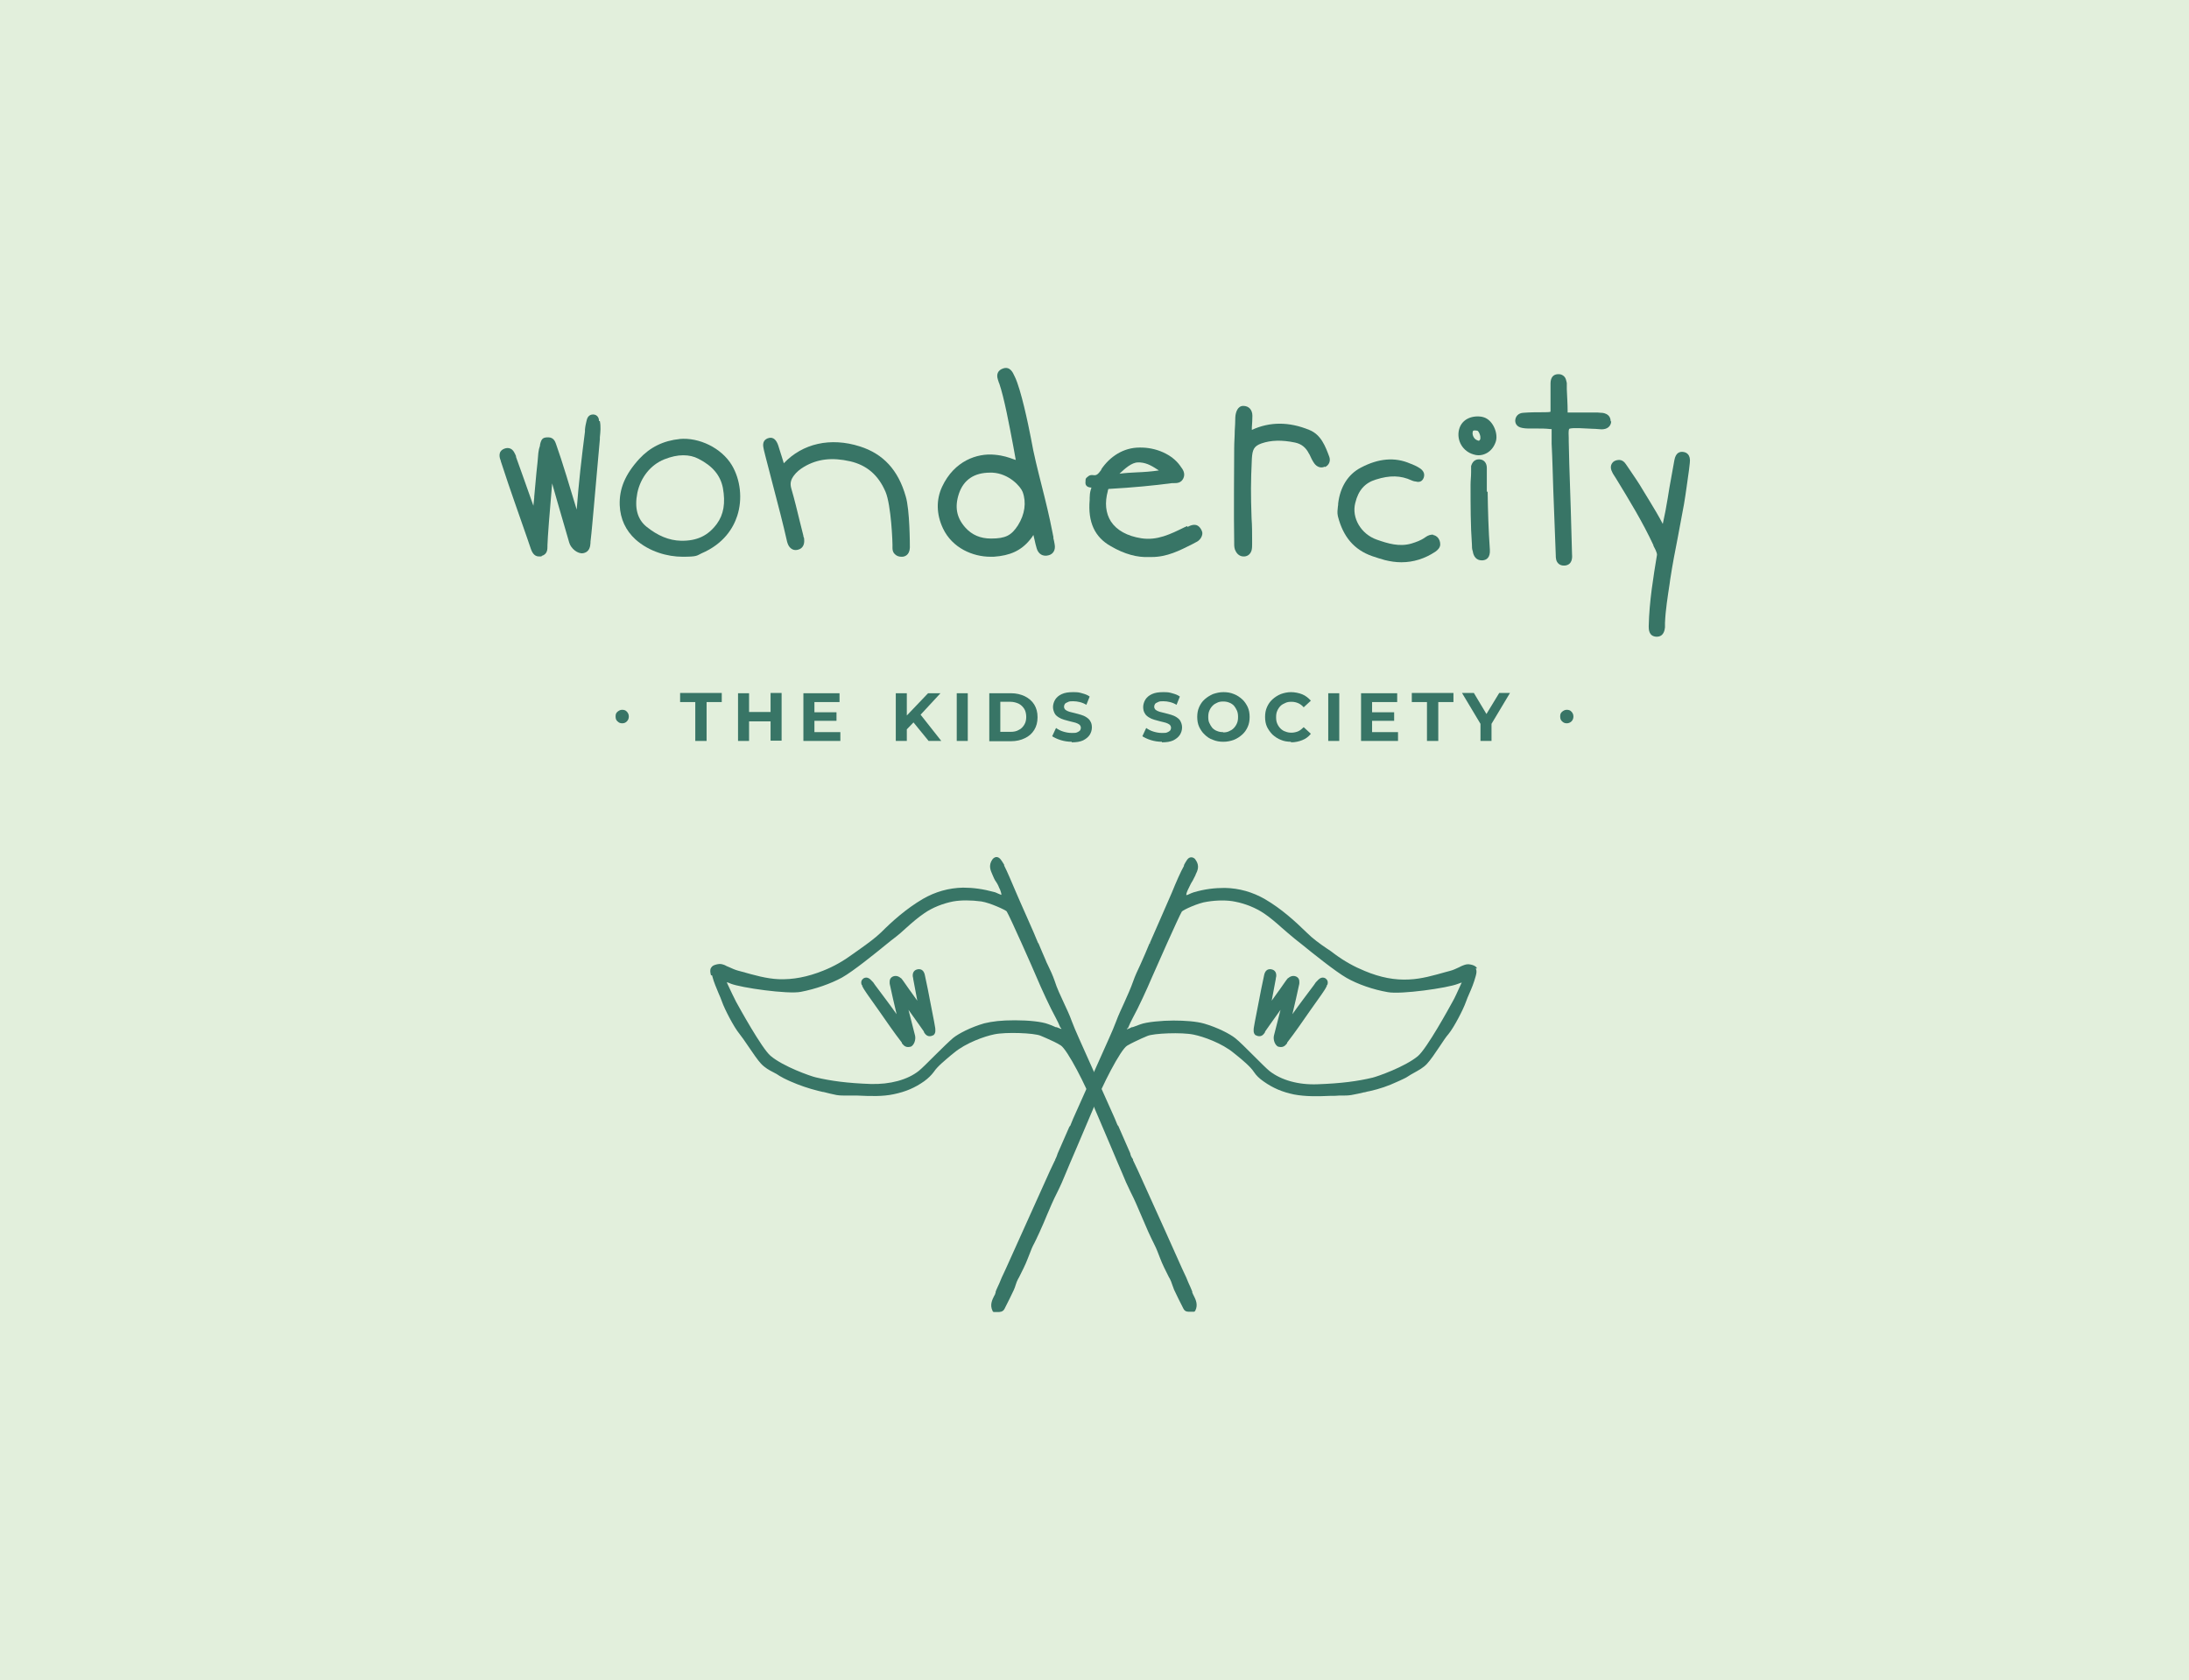 <?xml version="1.0" encoding="UTF-8"?> <svg xmlns="http://www.w3.org/2000/svg" id="Capa_1" version="1.1" viewBox="0 0 793.7 609.4"><defs><style> .st0 { fill: #e2efdc; } .st1 { fill: #387566; } </style></defs><rect class="st0" y="0" width="793.7" height="609.4"></rect><g><g><path class="st1" d="M217.2,152.6c0-.6-.3-2.2-2.1-2.3-.8,0-2,.3-2.4,2.2-.2.9-.5,2-.6,3.3v.7c-1.2,9.3-2.3,18.9-3,28.3-2-6.6-5.3-17.7-7.5-23.8-.3-.9-.9-2.4-2.8-2.4s-2.5.4-3,2.7v.3c-.3.8-.5,1.7-.6,2.6-.2,2.4-.4,4.8-.7,7.2-.3,2.9-.5,5.9-.8,8.8v.3c-.1.9-.2,1.9-.3,2.9l-1.1-3.1c-1.7-4.9-3.5-9.8-5.2-14.6v-.3c-.4-.9-.9-2.2-2-2.7-.7-.3-1.4-.3-2.2,0-2.6,1-1.7,3.5-1.3,4.5,0,.1,0,.3.1.4,1.7,5.3,3.5,10.5,5,14.8s3,8.6,4.5,12.9l1.3,3.8c.3.8,1,2.7,2.9,2.7s.6,0,1-.2c2.1-.6,2.1-2.4,2.1-3.5v-.4c0-1.8.9-13.5,1.7-22.4l1.7,6c1.5,5.2,3,10.3,4.5,15.5.6,2.1,3.1,4.2,5.1,3.8,2.4-.5,2.5-2.6,2.6-3.7v-.4c.5-4.1.8-8.3,1.2-12.4.7-8.3,1.5-16.6,2.2-24.8v-.7c.2-1.9.4-3.9,0-5.9h-.3Z"></path><path class="st1" d="M382,195c-.1-.7-.3-1.3-.4-2-1.1-5.7-2.5-11.4-3.9-16.9-1.4-5.6-2.9-11.4-3.9-17.2-1-5.2-3.6-17.6-5.8-22.2l-.2-.4c-.5-1.1-1.6-3.7-4.3-2.6-.8.3-1.4.8-1.7,1.5-.5,1.2,0,2.4.3,3.3,0,.2.1.3.2.5,1.8,5.2,3.7,15.4,5.1,22.8.3,1.9.7,3.6.9,5-.3-.1-.6-.2-.9-.3-1.7-.6-3.5-1.3-6.8-1.6-6.3-.6-14.6,2.2-19,11.6-2.2,4.7-2.1,10,.3,15.1,3.4,7.2,10.9,10.3,17.2,10.3s.8,0,1.2,0c5.9-.4,9.9-2.2,13.1-6.1.5-.6.9-1.1,1.3-1.8.1.6.3,1.1.4,1.7.2,1.1.5,2.1.8,3.2.6,2,2.2,3,4.2,2.5,1.8-.4,2.7-2,2.3-4-.1-.8-.3-1.6-.5-2.4h0ZM369.1,190.5c-2.4,3.7-4.5,4.8-9.8,4.8h0c-3.8,0-6.9-1.3-9.3-4-3.2-3.6-3.9-7.5-2.3-12.3,1.7-5,5.5-7.6,11.3-7.6s.6,0,.8,0c6.1.3,10.3,5.1,11,7,1.4,3.8.8,8.1-1.7,12.1Z"></path><path class="st1" d="M246.5,159.2c-6,.6-10.8,3-14.7,7.2-5.2,5.7-7.3,10.9-7.1,16.8.2,5,2.2,9.2,5.7,12.4,5,4.5,11.7,6.3,17.1,6.3s5.1-.4,6.8-1.2c8.2-3.5,11.6-9.3,13-13.6,2-6.1,1.2-13.2-2-18.5-3.7-6.1-11.8-10.1-19-9.4h.2ZM231.1,178.7c1.2-5.6,4.8-10.1,9.7-12.1,2.5-1,4.8-1.5,6.9-1.5s3.9.4,5.6,1.3c5.1,2.6,7.9,6,8.8,10.5,1,5.5.3,9.7-2.2,13.1-3.2,4.3-7.2,6.2-13,6.1-4.3-.1-8.4-1.8-12.5-5.1-3.3-2.7-4.4-6.8-3.3-12.3h0Z"></path><path class="st1" d="M311.8,161.9c-10.6-3.4-20.8-1.1-27.6,6.1-.5-1.7-1.1-3.5-1.6-5.1l-.4-1.3c-.7-2.1-1.8-3.1-3.3-2.8-1,.2-1.5.7-1.8,1.1-.4.6-.5,1.5-.3,2.4l.2,1c.2.8.4,1.6.6,2.4.9,3.6,1.9,7.2,2.8,10.8,1.7,6.5,3.5,13.3,5,20,.1.4.3.9.5,1.3.8,1.4,2.1,2,3.6,1.5,1.4-.4,2.1-1.6,2.1-3.1s-.2-1.2-.3-1.7v-.2c-.4-1.6-.8-3.2-1.2-4.8-1-4.1-2-8.3-3.2-12.4-.5-1.8-.2-3.1,1-4.7.9-1.2,2.1-2.2,3.6-3.1,4.9-2.9,10.2-3.5,16.8-2,6,1.4,10.2,5,12.8,11.1,2,4.8,2.6,18.3,2.5,20.4,0,.9.3,1.7.9,2.2.6.6,1.4.9,2.3.9s.2,0,.3,0c.8,0,2.7-.5,2.8-3.3,0-1,0-13.7-1.5-18.6-2.7-9.5-8.1-15.4-16.6-18.1h0Z"></path><path class="st1" d="M610.4,163.9c-1.3-.2-2.8.2-3.3,3-.6,3.3-1.2,6.6-1.8,10-.2,1.2-.4,2.4-.6,3.7-.5,3.1-1.1,6.3-1.8,9.4-1.5-2.9-3.2-5.7-4.9-8.5-.7-1.2-1.5-2.4-2.2-3.6-1.5-2.6-3.3-5.2-5-7.7l-1.3-1.9c-.6-.9-1.3-1.4-2.2-1.5-.5,0-1.3,0-2.1.5-.7.5-1.8,1.8-.6,4,.2.4.4.8.7,1.2l.7,1.1c4.7,7.7,9.6,15.7,13.5,24.1v.2c1.4,2.5,1.3,3.2,1.3,3.3-1.3,7.9-2.8,16.9-3,25.9,0,1.1,0,3.6,2.7,3.8h.2c2.6,0,2.9-2.5,3-3.4,0-.5,0-1.1,0-1.6.2-4.8,1-9.6,1.7-14.3l.2-1.5c.8-5.2,1.8-10.5,2.8-15.5.7-3.9,1.5-7.9,2.2-11.8.7-4.1,1.2-8.2,1.8-12.3l.3-2.6c.4-3.1-1.3-3.9-2.4-4h0Z"></path><path class="st1" d="M584,152.9c0-.9-.2-2.9-3.2-3.2h-.3c-.4,0-.8-.1-1.2-.1h-10.9v-.5c0-2.7-.2-5.4-.3-8v-2.2c-.2-.8-.3-1.9-1.2-2.6-.4-.3-1-.7-2.1-.6-1.7.1-2.6,1.3-2.6,3.4s0,4.8,0,7.2v3c-.3.2-1.7.2-3.1.2-2.1,0-4.3,0-6.8.2-1.7.1-2.8,1.2-2.9,2.8,0,.8.3,2.3,2.6,2.7.6.1,1.3.2,2.1.2h3.1c1.6,0,3.2,0,4.9.2h.5v5.3c.3,5.6.4,11.2.6,16.8.3,8,.6,15.9.9,23.6,0,.9,0,2.3,1.1,3.2.5.4,1.1.6,1.8.6s.3,0,.4,0c2.7-.3,2.7-2.8,2.6-4-.3-11-.6-21.9-1-32.8l-.2-8.3v-1.1c0-1.1-.2-2.8.2-3.4,1.1-.5,6.1-.1,8.5,0,1.3,0,2.5.2,3.2.2,2.1,0,3.4-1.1,3.5-2.9h-.3Z"></path><path class="st1" d="M480.4,169.4c1.5-.7,2.1-2.2,1.6-3.7-1.4-3.8-3-8.1-7.3-9.8-7.3-3-14.3-3-20.8,0v-.9c.1-1.4.2-2.7.2-4.2,0-2.2-1.3-3.6-3.3-3.6s-2.8,2.2-2.9,4.2c0,1.6-.1,3.2-.2,4.8,0,2-.2,4.1-.2,6.2,0,3.8-.2,24.9,0,34.4v.3c0,.9,0,1.9.6,2.9.6,1.1,1.6,1.8,2.8,1.8s.2,0,.3,0c1.3-.1,2.2-.9,2.6-2.2.2-.8.2-1.6.2-2.2v-1.6c0-2.5,0-5.2-.2-7.8-.3-8.8-.3-13,.1-21.6.2-3.3.7-4.6,3.5-5.6,3.5-1.2,7.4-1.3,12.2-.3,2.3.5,3.9,1.8,5,4l.2.3c.5,1.1,1,2.2,1.7,3.2,1,1.4,2.5,1.9,3.9,1.2v.2Z"></path><path class="st1" d="M519.7,193.9c-.9-.1-1.9.2-3,1-1.5,1.1-3.3,1.7-4.9,2.2-4.4,1.3-8.6,0-12.6-1.4-5.7-2-9.2-7.9-7.8-13.3,1.1-4.6,3.5-7.3,7.5-8.5,5-1.6,9-1.5,12.9.3.4.2.8.3,1.3.4h.2c.6.2,2.2.5,2.9-1.3.2-.6.6-2-1.1-3.3-1-.7-2-1.2-3-1.6-.3-.1-.5-.2-.8-.3-5.5-2.4-11.5-1.9-17.9,1.5-4.6,2.4-7.5,7-8.2,13h0c0,.4,0,.7-.1,1.1-.1,1.1-.3,2.2,0,3.5,1.9,7.5,5.9,12.2,12.5,14.5,1.5.5,3,1,4.5,1.4,2,.5,4,.8,6,.8,4.4,0,8.5-1.3,12.3-3.8,1-.7,1.7-1.5,1.8-2.5,0-.5,0-1.4-.6-2.3-.6-.9-1.4-1.2-2-1.3h0Z"></path><path class="st1" d="M539.1,178.4v-8.7c0-1.7-.9-2.9-2.4-3.1-.9-.1-2.6,0-3.3,2.4v.3c0,.7,0,1.4,0,2,0,1.5-.2,3-.2,4.5,0,7.7,0,14.8.5,21.7,0,.8,0,1.6.3,2.4.3,2.1,1.5,3.3,3.2,3.3s.3,0,.4,0c1.3-.1,2.8-.9,2.6-3.9-.5-7-.7-14.1-.8-21h-.2Z"></path><path class="st1" d="M537.6,151.2c-3.4-.7-7.6.5-8.6,4.7-.9,3.9,1.4,7.8,5.3,8.9.6.2,1.2.3,1.8.3,1.1,0,2.1-.3,3-.8,1.6-.9,2.7-2.4,3.3-4.3.5-1.8,0-4.1-1.1-5.9-1-1.6-2.3-2.6-3.8-2.9h0ZM536.8,159.1c-.4.8-.5.9-1.3.5h0c-1.1-.4-1.8-2-1.5-3,0-.3.2-.5.6-.5s.6,0,1.1.1c.6.3,1.3,2.2,1,2.8h.1Z"></path><path class="st1" d="M430.4,190.8l-.9.4c-5.1,2.5-9.9,4.9-15.7,4-5.1-.8-8.9-2.9-11-6.1-1.9-3-2.3-6.8-1.1-11.1v-.2c.1-.2.2-.4.2-.5h.2c8.8-.5,16.1-1.2,22.9-2.1h.7c1,0,2.6,0,3.4-1.8s-.3-3.3-1-4.2l-.2-.3c-2.9-4.1-8.7-6.7-14.7-6.6-5.9,0-10.8,3.3-13.9,7.9v.2c-1.2,1.6-1.7,2.1-2.9,1.9-.7-.1-1.4,0-1.9.5-.6.5-.9.6-.9,1.4v.2c0,.4-.2,1.1.3,1.7.3.4.8.6,1.5.7h.3c0,.1,0,.4-.2.8-.3,1-.4,2.1-.4,3v.7c-.7,8,1.8,13.5,7.7,16.8,5,2.9,9.6,4.1,13.8,3.9h1c5.6,0,10.2-2.4,14.6-4.6l1.5-.8c1.1-.5,1.8-1.4,2.1-2.3s.2-1.5-.4-2.5c-1.5-2.4-3.6-1.3-4.9-.7v-.3ZM413.3,167.7h.1c2.7.2,4.6,1.5,6.8,2.9-2.7.4-5.4.6-8.1.7-2,.1-4.1.2-6.2.5,1.9-1.8,4.4-4.1,6.7-4.1s.4,0,.7,0h0ZM413.4,166.4h0Z"></path></g><g><g><path class="st1" d="M535.5,351.1c-.4-.8-1.3-1.1-2.2-1.3-1.2-.3-2,0-2.8.3-.5.2-1,.4-1.5.7-1.1.5-2.1,1-3.3,1.3l-1.5.4c-4.3,1.2-8.7,2.5-13.2,2.7-5.2.3-10.5-.7-16.2-3.1-3.7-1.5-7.3-3.5-10.7-6-1-.8-2-1.5-3.1-2.2-2.5-1.7-5-3.5-7.2-5.7-4.1-4-9.1-8.6-15.1-12.1-4.5-2.6-9.4-4-14.6-4.1-3.6,0-7.3.4-11.3,1.6-.6.2-1.1.4-1.5.6-.3.2-.7.3-1,.4-.3.2-.2-.6.4-1.9l.3-.6c.6-1.3.8-1.6,1-2,.3-.4.5-.8,1.2-2.2s.2-.4.3-.7c.7-1.4,1.6-3.2,0-5.4-.5-.8-1.2-.9-1.6-.9-1.2,0-1.8,1.4-2.6,2.8v.3c-1.2,2.1-2.9,6-4.4,9.7-1.5,3.6-6.6,15-8,18.3h.3c0,.1-.4.1-.4.1-1,2.4-1.9,4.6-2.6,6.1-.3.6-.5,1.2-.8,1.8-.9,1.9-1.8,3.8-2.5,5.8-.9,2.6-2.1,5.2-3.3,7.9-1,2.2-2.1,4.5-2.9,6.7-.7,1.8-1.5,3.8-2.6,6.2l-13,29.1-.9,2.2c0,.2-.2.4-.3.5,0,0-.1.2-.2.3l-4.2,9.6c-.2.6-.4,1.3-.9,2.2v.3h-.1c-.3.6-.8,1.7-1.8,3.8-8,17.7-12.9,28.7-15.9,35.3-.2.4-.4.9-.6,1.3h0c-.7,1.4-1.3,2.8-1.9,4.3-.2.5-.4.9-.6,1.3-.4.8-.6,1.4-.7,1.7v.2h0c0,.3-.2.4-.2.6s-.2.4-.3.6c-.7,1.4-1.7,3.3-.6,5.5,0,.2.3.4.5.4h1.4c.7,0,1.8,0,2.4-1.1,1.3-2.5,2.5-5,3.4-6.9.3-.6.5-1.3.7-1.9.2-.7.5-1.4.8-2l.4-.7c1.1-2.2,2.3-4.5,3.2-6.9,1.4-3.7,1.7-4.3,2.3-5.4.4-.8.9-1.8,2-4.2l.3-.7c.8-1.7,1.5-3.4,2.2-5.1,1.2-2.8,2.4-5.7,3.8-8.4,1.2-2.4,2.3-4.9,3.3-7.4.2-.6,2-4.7,4-9.4,2.8-6.6,6-14.2,6.2-14.6,2.6-7,9.5-20.5,11.9-21.9,1.7-1,3.5-1.8,5.2-2.6.7-.3,1.4-.6,2.1-.9,2.2-1,12.6-1.4,16.8-.5,3.5.7,10.3,3.1,14.6,6.7l1,.8c2.1,1.7,5,4.1,6.3,6.1.8,1.2,1.9,2.3,3.5,3.4,3.4,2.4,6.7,3.8,11,4.7,4.2.8,8.8.7,13.2.5h.4c.9,0,1.8,0,2.7-.1h1c1.2,0,2.3,0,3.5-.2,1.6-.3,3.1-.6,4.7-1h.2c.6-.2,1.1-.3,1.7-.4,3.6-.8,6.8-1.9,10-3.4.3-.1.6-.3.9-.4,1-.5,2.1-.9,3.1-1.6.7-.5,1.5-.9,2.2-1.3,1.6-.9,3.3-1.8,4.6-3.2,1.3-1.4,3-3.9,4.6-6.3,1.2-1.8,2.3-3.5,3.2-4.5,2-2.4,5.4-9,6.3-11.6h0c.4-1.1.8-2.1,1.3-3.2.8-1.8,1.6-3.7,2.3-6.3.3-1.1.4-1.9,0-2.7h.4ZM409,372.8c.5-1.2,1.1-2.5,1.7-3.6,2.1-3.8,5.3-10.8,6.9-14.6,1.3-3,9.9-22.4,10.9-24,.4-.6,6-3.2,9.2-3.6,3.7-.6,7.4-.6,10.2,0,3.6.7,7.4,2.2,10.5,4.3,2.2,1.5,4.3,3.3,6.3,5.1,1.5,1.3,3.1,2.7,4.7,4,.4.3,1.2,1,2.4,1.9,4.3,3.5,12.4,10,16.4,12.3s9.7,4.3,15,5.2c4.7.9,21.7-1.5,25.4-3,.5-.2.9-.3,1.4-.5l-.5,1.1c-.9,1.9-2,4.5-2.9,6-1.1,2-9.2,16.8-12.5,19.6-4.7,3.9-14.7,7.4-16.4,7.8-5.4,1.3-11.4,2.1-19.9,2.4-7,.3-13.3-1.5-17.5-4.8-1-.8-3.3-3.1-5.7-5.5-2.6-2.6-5.3-5.3-6.7-6.4-2-1.6-6.5-3.9-11.3-5.3-2.8-.8-7-1.1-11.1-1.1s-9.8.5-12.1,1.4c-.8.3-1.7.6-2.7,1h-.3c-.6.3-1.2.6-1.8.8,0-.1.1-.3.2-.4h-.3c0-.1.3,0,.3,0h.2Z"></path><path class="st1" d="M455.3,375.4c.2.1.4.2.7.3,1.6.4,2.3-.8,2.7-1.4v-.2c.5-.7,3-4.3,5.6-7.9l-2.4,9.4c-.3,1.4.3,3.4,1.6,4h.2c.3.1.6.1.8.1,1.2,0,1.9-1,2.2-1.4v-.2c1.5-1.9,2.9-3.9,4.2-5.7h0c2.8-4,5.5-7.9,8.3-11.8l.2-.3c.6-.9,1.2-1.7,1.7-2.8h0v-.3c.1,0,.2,0,.2-.1h0c.4-1.3-.2-1.9-.7-2.3-.5-.3-1.5-.6-2.6.5s-.9.9-1.3,1.5l-.2.3c-2.6,3.5-5.3,7-7.9,10.7.9-3.7,1.9-8.2,2.5-11,0-.5.3-1.9-1-2.6-1-.5-2.1-.3-3,.5h-.1c-.3.4-.7.8-1,1.3-.7,1-1.4,2-2.1,3l-.3.4c-.8,1.2-1.7,2.3-2.5,3.5.5-2.7,1-5.3,1.5-8v-.2c.2-.6.3-1.5-.2-2.3-.3-.5-.9-.8-1.5-.9-1.4-.2-2.3.6-2.6,2.4h0c-.7,3.4-1.4,6.5-1.8,8.9-.5,2.6-1,5.1-1.5,7.7l-.4,2.3c0,.5-.4,2,.9,2.8l-.2-.2Z"></path></g><g><path class="st1" d="M258.2,353.8c.7,2.7,1.6,4.5,2.3,6.3.5,1.1.9,2.1,1.3,3.2h0c.9,2.6,4.3,9.2,6.3,11.6.8,1,2,2.7,3.2,4.5,1.7,2.5,3.4,5,4.6,6.3,1.4,1.5,3,2.4,4.6,3.2.8.4,1.5.8,2.2,1.3,1,.6,2,1.1,3.1,1.6.3.1.6.3.9.4,3.2,1.4,6.4,2.5,10,3.4.6.1,1.1.3,1.7.4h.2c1.6.4,3.1.8,4.7,1.1,1.2.2,2.4.2,3.5.2h4.1c4.5.2,9.1.4,13.2-.5,4.3-.9,7.6-2.3,11-4.7,1.5-1.1,2.6-2.2,3.5-3.4,1.3-2,4.2-4.3,6.3-6.1l1-.8c4.3-3.6,11.1-6,14.6-6.7,4.2-.9,14.5-.5,16.8.5.7.3,1.4.6,2.1.9,1.8.8,3.6,1.6,5.2,2.6,2.4,1.5,9.3,14.9,11.9,21.9.1.4,3.4,7.9,6.2,14.6,2,4.7,3.7,8.8,4,9.4,1,2.5,2.1,5,3.3,7.4,1.4,2.7,2.6,5.6,3.8,8.4.7,1.7,1.5,3.5,2.2,5.1l.3.7c1.1,2.4,1.6,3.4,2,4.2.6,1.2.9,1.7,2.3,5.4.9,2.4,2.1,4.7,3.2,6.9l.4.7c.3.6.6,1.3.8,2,.2.6.5,1.3.7,1.9.9,1.9,2.1,4.4,3.4,6.9.6,1.2,1.7,1.1,2.4,1.1h1.4c.2,0,.4-.2.5-.4,1.1-2.2.1-4.1-.6-5.5-.1-.2-.2-.4-.3-.6,0-.2-.2-.3-.2-.5h0v-.3c-.1-.3-.4-.9-.7-1.7-.2-.4-.4-.8-.6-1.3-.6-1.5-1.2-2.9-1.9-4.3h0c-.2-.4-.4-.8-.6-1.3-2.9-6.6-7.9-17.6-15.9-35.3-1-2.1-1.5-3.2-1.8-3.8h0v-.3c-.7-.9-.9-1.6-1-2.2l-4.2-9.6s0-.2-.2-.3c0,0-.2-.3-.3-.5l-.9-2.2-13-29.1c-1.1-2.4-1.9-4.4-2.6-6.2-.8-2.3-1.9-4.5-2.9-6.7-1.2-2.6-2.5-5.3-3.3-7.9-.7-2-1.6-4-2.5-5.8-.3-.6-.6-1.2-.8-1.8-.7-1.5-1.6-3.8-2.6-6.1h-.4.3c-1.3-3.4-6.5-14.8-8-18.4-1.6-3.7-3.2-7.6-4.3-9.7v-.3c-.9-1.4-1.5-2.7-2.7-2.8-.4,0-1,.1-1.6.9-1.5,2.2-.6,4,0,5.4.1.2.2.4.3.7.6,1.4.9,1.8,1.2,2.2.2.4.5.7,1,2l.3.6c.5,1.3.6,2.1.4,1.9-.3-.1-.7-.3-1-.4-.5-.2-1-.5-1.5-.6-4-1.1-7.7-1.6-11.3-1.6-5.2.1-10.1,1.5-14.6,4.1-6.1,3.6-11.1,8.1-15.1,12.1-2.2,2.1-4.7,3.9-7.2,5.7-1.1.8-2.1,1.5-3.1,2.2-3.4,2.5-6.9,4.5-10.7,6-5.7,2.3-11,3.3-16.2,3.1-4.5-.2-8.9-1.5-13.2-2.7l-1.5-.4c-1.1-.3-2.2-.8-3.3-1.3-.5-.2-1-.4-1.5-.7-.8-.3-1.6-.6-2.8-.3s-1.7.5-2.2,1.3c-.4.7-.3,1.6,0,2.7h.4ZM385,372.7h-.3c0,.3.1.4.2.5-.6-.2-1.3-.5-1.8-.7h-.3c-1-.5-1.9-.8-2.7-1.1-2.3-.9-7.1-1.4-12.1-1.4s-8.2.4-11.1,1.1c-4.9,1.4-9.3,3.7-11.3,5.3-1.3,1.1-4.1,3.8-6.7,6.4s-4.6,4.6-5.7,5.5c-4.1,3.3-10.5,5-17.5,4.8-8.5-.3-14.4-1.1-19.9-2.4-1.8-.4-11.8-3.9-16.4-7.8-3.2-2.7-11.4-17.6-12.5-19.6-.8-1.5-2-4.1-2.9-6l-.5-1.1c.5.1,1,.3,1.4.5,3.7,1.5,20.7,3.9,25.4,3,5.3-1,11-3,15-5.2,4.1-2.3,12.1-8.8,16.4-12.3,1.2-1,2-1.6,2.4-1.9,1.6-1.2,3.2-2.6,4.7-4,2-1.8,4.1-3.6,6.3-5.1,3-2.1,6.9-3.6,10.5-4.3,2.8-.5,6.5-.5,10.2,0,3.2.5,8.8,3.1,9.2,3.6,1.1,1.7,9.7,21.1,10.9,24,1.6,3.8,4.8,10.8,6.9,14.6.6,1.1,1.2,2.4,1.7,3.6h.5Z"></path><path class="st1" d="M338.4,375.4c-.2.1-.4.2-.7.3-1.6.4-2.3-.8-2.7-1.4v-.2c-.5-.7-3-4.3-5.6-7.9l2.4,9.4c.3,1.4-.3,3.4-1.6,4h-.2c-.3.1-.6.1-.8.1-1.2,0-1.9-1-2.2-1.4v-.2c-1.5-1.9-2.9-3.9-4.2-5.7h0c-2.8-4-5.5-7.9-8.3-11.8l-.2-.3c-.6-.9-1.2-1.7-1.7-2.8h0v-.3c-.1,0-.2,0-.2-.1h0c-.4-1.3.2-1.9.7-2.3.5-.3,1.5-.6,2.6.5s.9.9,1.3,1.5l.2.3c2.6,3.5,5.3,7,7.9,10.7-.9-3.7-1.9-8.2-2.5-11,0-.5-.3-1.9,1-2.6,1-.5,2.1-.3,3,.5h.1c.3.4.7.8,1,1.3.7,1,1.4,2,2.1,3l.3.4c.8,1.2,1.7,2.3,2.5,3.5-.5-2.7-1-5.3-1.5-8v-.2c-.2-.6-.3-1.5.2-2.3.3-.5.9-.8,1.5-.9,1.4-.2,2.3.6,2.6,2.4h0c.7,3.4,1.4,6.5,1.8,8.9.5,2.6,1,5.1,1.5,7.7l.4,2.3c0,.5.4,2-.9,2.8l.2-.2Z"></path></g></g><g><path class="st1" d="M225.6,262.3c-.7,0-1.2-.2-1.7-.7-.5-.4-.7-1-.7-1.8s.2-1.3.7-1.7c.5-.4,1-.7,1.7-.7s1.3.2,1.7.7c.4.4.7,1,.7,1.7s-.2,1.3-.7,1.8-1,.7-1.7.7Z"></path><path class="st1" d="M252.1,268.7v-14.1h-5.5v-3.3h15.1v3.3h-5.5v14.1h-4.1Z"></path><path class="st1" d="M271.6,268.7h-4v-17.3h4v17.3ZM279.7,261.6h-8.5v-3.4h8.5v3.4ZM279.4,251.3h4v17.3h-4v-17.3Z"></path><path class="st1" d="M295.3,265.5h9.4v3.2h-13.4v-17.3h13.1v3.2h-9.1v10.9ZM295,258.3h8.3v3.1h-8.3v-3.1Z"></path><path class="st1" d="M324.8,268.7v-17.3h4v17.3h-4ZM328.4,264.7l-.2-4.6,8.3-8.7h4.5l-7.5,8.1-2.2,2.4-2.8,2.9h0ZM336.7,268.7l-6.2-7.6,2.6-2.8,8.2,10.4h-4.7.1Z"></path><path class="st1" d="M346.9,268.7v-17.3h4v17.3h-4Z"></path><path class="st1" d="M358.7,268.7v-17.3h7.9c1.9,0,3.5.4,5,1.1,1.4.7,2.6,1.7,3.4,3s1.2,2.8,1.2,4.6-.4,3.3-1.2,4.6c-.8,1.3-1.9,2.3-3.4,3-1.4.7-3.1,1.1-5,1.1h-7.9ZM362.7,265.4h3.7c1.2,0,2.2-.2,3-.7.9-.4,1.5-1.1,2-1.9s.7-1.8.7-2.8-.2-2.1-.7-2.9-1.1-1.4-2-1.9c-.9-.4-1.9-.7-3-.7h-3.7v10.8h0Z"></path><path class="st1" d="M388.6,269c-1.4,0-2.7-.2-4-.6s-2.3-.9-3.1-1.4l1.4-3c.7.5,1.6,1,2.6,1.3s2,.5,3.1.5,1.4,0,1.9-.2.8-.4,1.1-.7c.2-.3.3-.6.3-1s-.2-.8-.5-1.1c-.4-.3-.8-.5-1.4-.7s-1.3-.3-2-.5-1.4-.4-2.2-.6c-.7-.2-1.4-.5-2-.9s-1.1-.8-1.4-1.4-.6-1.4-.6-2.3.3-1.9.8-2.7,1.3-1.5,2.4-2,2.4-.7,4.1-.7,2.2.1,3.2.4c1.1.3,2,.6,2.8,1.2l-1.2,3c-.8-.5-1.6-.8-2.4-1s-1.6-.3-2.4-.3-1.4,0-1.9.3c-.5.2-.9.4-1.1.7s-.3.6-.3,1,.2.8.5,1.1c.4.3.8.5,1.4.7s1.3.3,2,.5,1.4.4,2.2.6c.7.2,1.4.5,2,.9s1.1.8,1.4,1.4c.4.6.6,1.3.6,2.3s-.3,1.9-.8,2.7c-.5.8-1.4,1.5-2.4,2-1.1.5-2.4.7-4.1.7v-.2Z"></path><path class="st1" d="M421.3,269c-1.4,0-2.7-.2-4-.6s-2.3-.9-3.1-1.4l1.4-3c.7.5,1.6,1,2.6,1.3s2,.5,3.1.5,1.4,0,1.9-.2.8-.4,1.1-.7c.2-.3.3-.6.3-1s-.2-.8-.5-1.1c-.4-.3-.8-.5-1.4-.7s-1.3-.3-2-.5-1.4-.4-2.2-.6c-.7-.2-1.4-.5-2-.9s-1.1-.8-1.4-1.4c-.4-.6-.6-1.4-.6-2.3s.3-1.9.8-2.7,1.3-1.5,2.4-2,2.4-.7,4.1-.7,2.2.1,3.2.4c1.1.3,2,.6,2.8,1.2l-1.2,3c-.8-.5-1.6-.8-2.4-1s-1.6-.3-2.4-.3-1.4,0-1.9.3c-.5.2-.9.4-1.1.7s-.3.6-.3,1,.2.8.5,1.1c.4.3.8.5,1.4.7s1.3.3,2,.5,1.4.4,2.2.6c.7.2,1.4.5,2,.9s1.1.8,1.4,1.4.6,1.3.6,2.3-.3,1.9-.8,2.7c-.5.8-1.4,1.5-2.4,2-1.1.5-2.4.7-4.1.7v-.2Z"></path><path class="st1" d="M443.6,269c-1.4,0-2.6-.2-3.8-.7-1.2-.4-2.2-1.1-3-1.9-.9-.8-1.5-1.8-2-2.8-.5-1.1-.7-2.3-.7-3.6s.2-2.5.7-3.6,1.1-2,2-2.8,1.9-1.4,3-1.9c1.2-.4,2.4-.7,3.8-.7s2.6.2,3.8.7c1.1.4,2.1,1.1,3,1.9.9.8,1.5,1.8,2,2.8.5,1.1.7,2.3.7,3.6s-.2,2.5-.7,3.6-1.1,2-2,2.8-1.8,1.4-3,1.9c-1.1.4-2.4.7-3.8.7ZM443.5,265.6c.8,0,1.5-.1,2.1-.4.7-.3,1.2-.6,1.7-1.1s.9-1.1,1.2-1.8c.3-.7.4-1.4.4-2.3s-.1-1.6-.4-2.3c-.3-.7-.7-1.3-1.1-1.8-.5-.5-1.1-.9-1.7-1.1-.7-.3-1.4-.4-2.2-.4s-1.5.1-2.1.4c-.7.3-1.2.6-1.7,1.1-.5.5-.9,1.1-1.2,1.8-.3.7-.4,1.4-.4,2.3s.1,1.6.4,2.2c.3.7.7,1.3,1.1,1.8.5.5,1.1.9,1.7,1.1.7.3,1.4.4,2.2.4h0Z"></path><path class="st1" d="M468.1,269c-1.3,0-2.6-.2-3.7-.7-1.1-.4-2.1-1.1-3-1.9-.8-.8-1.5-1.8-2-2.8-.5-1.1-.7-2.3-.7-3.6s.2-2.5.7-3.6,1.1-2,2-2.8,1.8-1.4,3-1.9c1.1-.4,2.4-.7,3.7-.7s2.9.3,4.1.8,2.2,1.3,3.1,2.3l-2.6,2.4c-.6-.7-1.3-1.2-2-1.5s-1.5-.5-2.4-.5-1.6.1-2.2.4c-.7.3-1.3.6-1.8,1.1s-.9,1.1-1.2,1.8c-.3.7-.4,1.4-.4,2.3s.1,1.6.4,2.3c.3.7.7,1.3,1.2,1.8s1.1.9,1.8,1.1c.7.3,1.4.4,2.2.4s1.7-.2,2.4-.5c.7-.3,1.4-.9,2-1.5l2.6,2.4c-.8,1-1.8,1.8-3.1,2.3-1.2.5-2.6.8-4.1.8v-.2Z"></path><path class="st1" d="M481.6,268.7v-17.3h4v17.3h-4Z"></path><path class="st1" d="M497.5,265.5h9.4v3.2h-13.4v-17.3h13.1v3.2h-9.1v10.9ZM497.2,258.3h8.3v3.1h-8.3v-3.1Z"></path><path class="st1" d="M517.4,268.7v-14.1h-5.5v-3.3h15.1v3.3h-5.5v14.1h-4.1Z"></path><path class="st1" d="M536.8,268.7v-7.1l.9,2.4-7.6-12.7h4.3l5.8,9.7h-2.5l5.9-9.7h3.9l-7.6,12.7.9-2.4v7.1h-4Z"></path><path class="st1" d="M568.1,262.3c-.7,0-1.2-.2-1.7-.7-.5-.4-.7-1-.7-1.8s.2-1.3.7-1.7c.5-.4,1-.7,1.7-.7s1.3.2,1.7.7c.4.4.7,1,.7,1.7s-.2,1.3-.7,1.8c-.4.4-1,.7-1.7.7Z"></path></g></g></svg> 